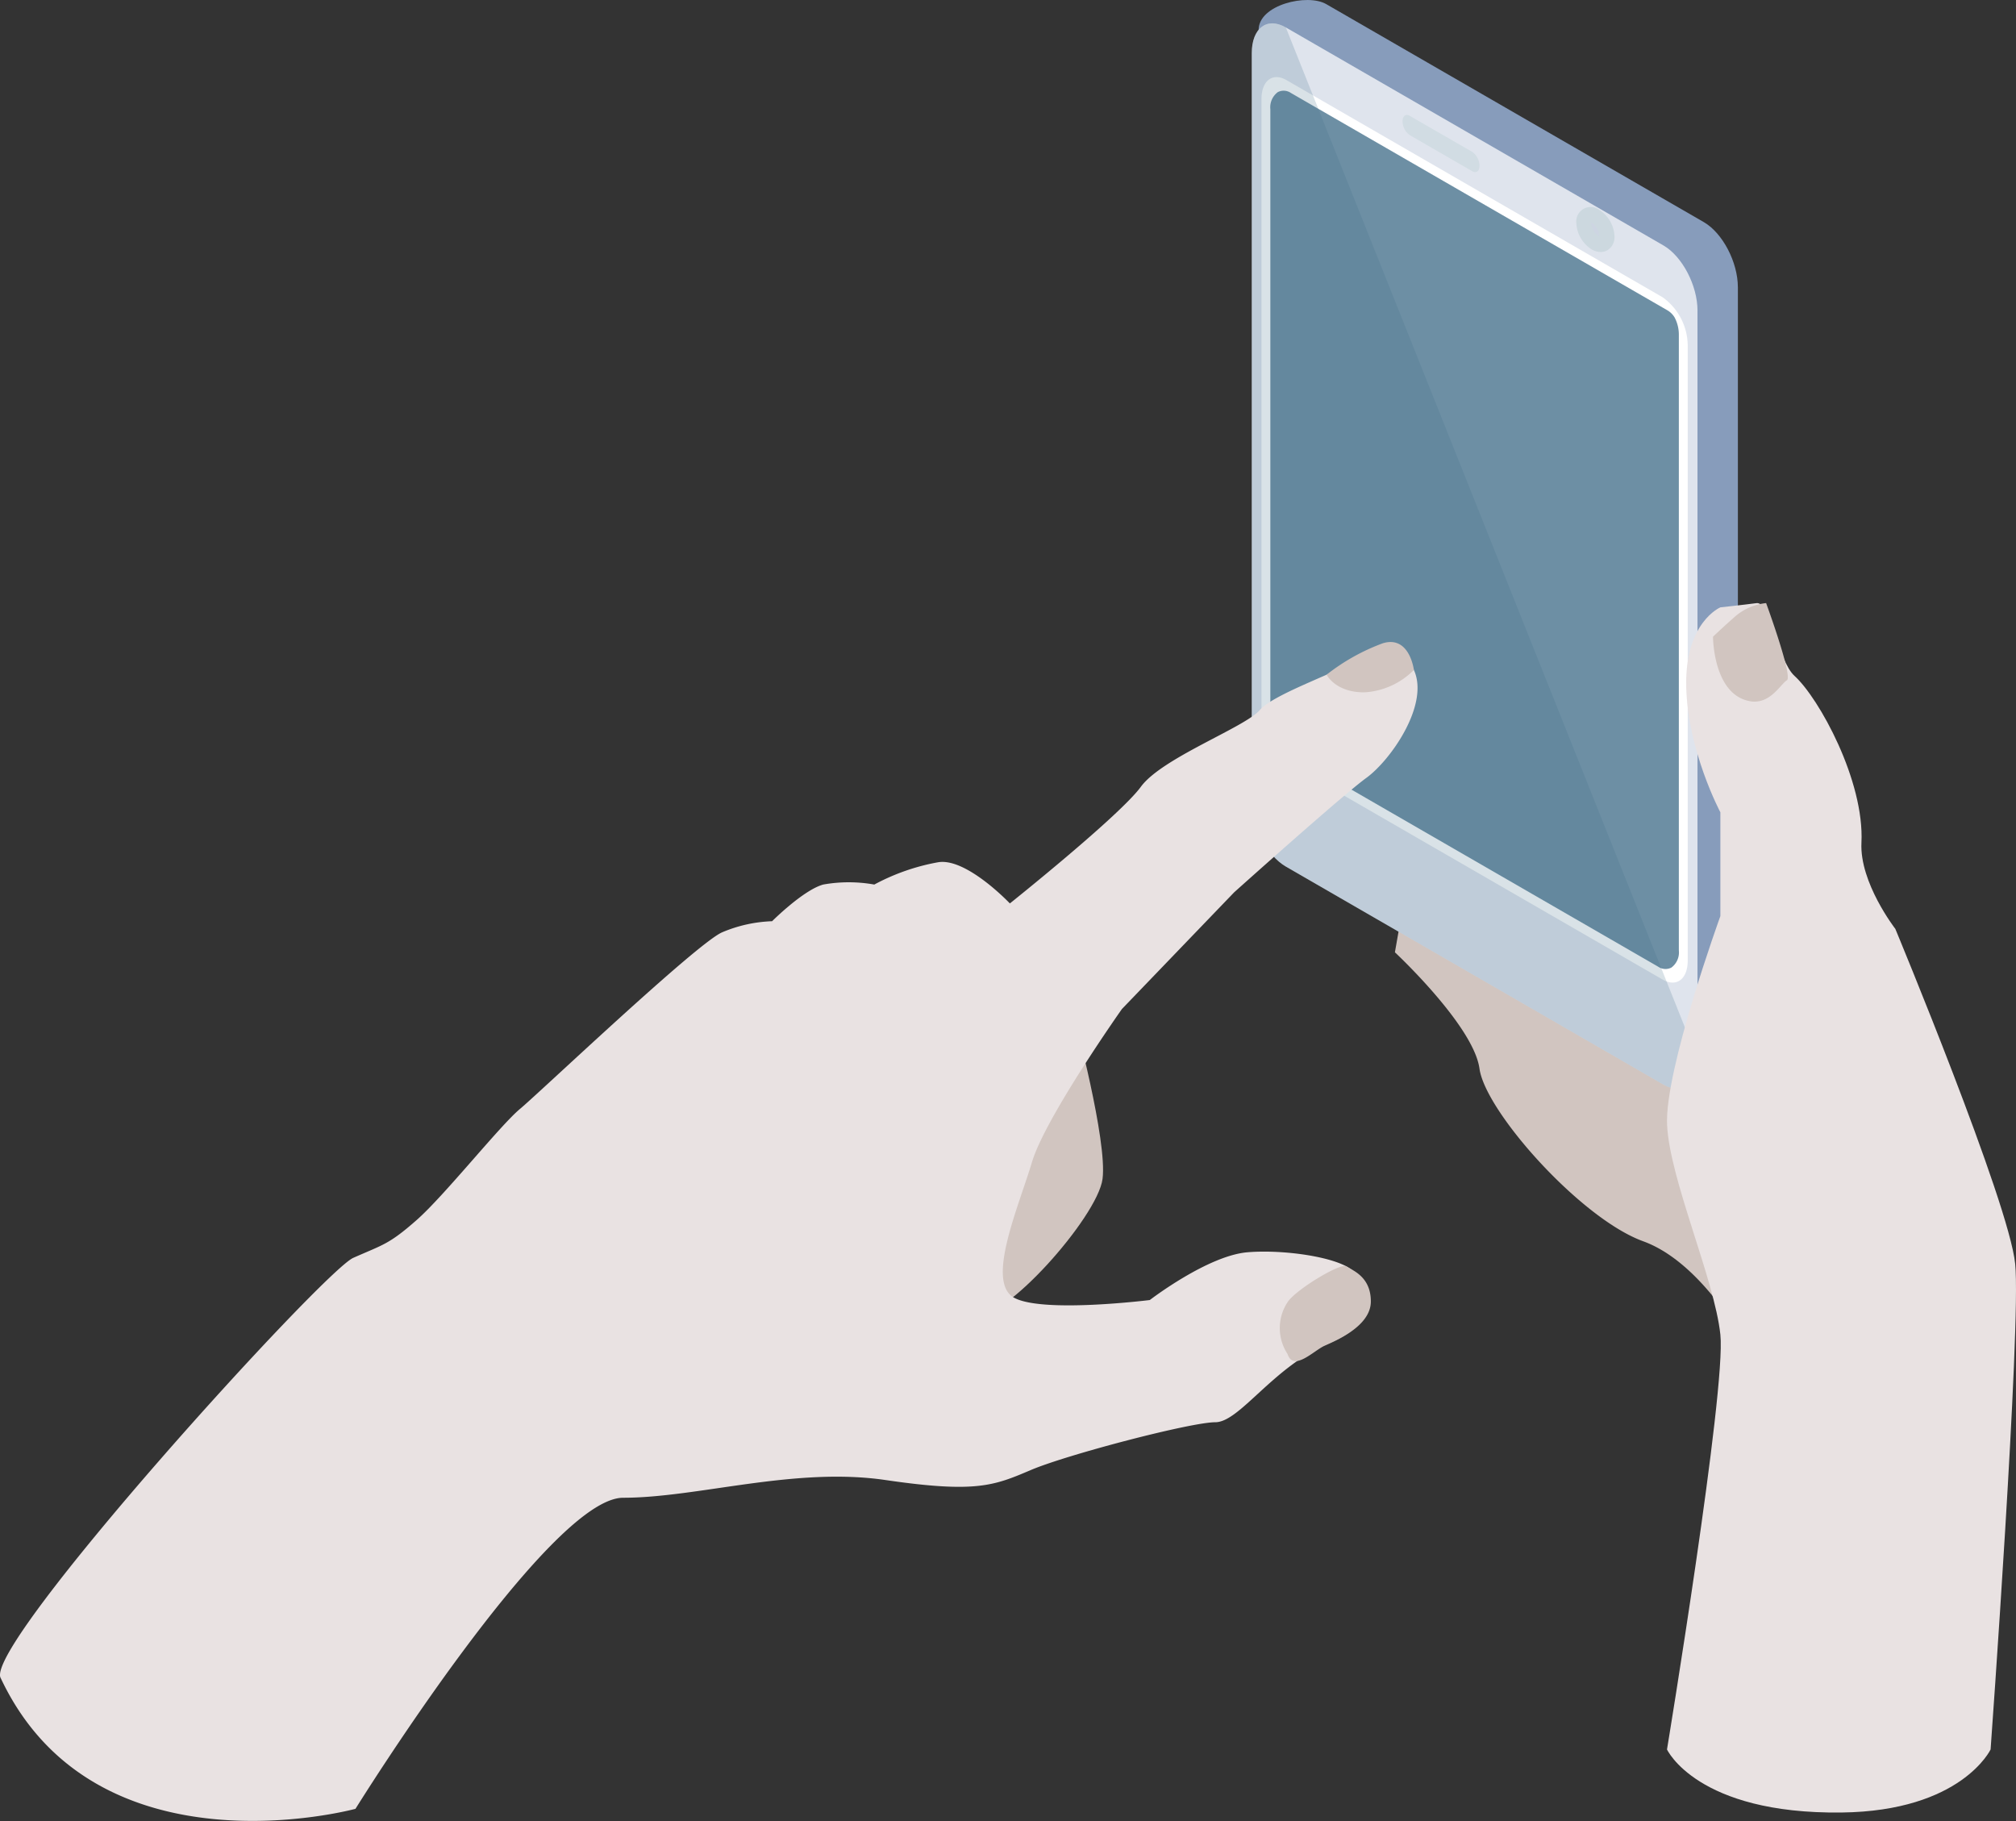 <svg id="グループ_40072" data-name="グループ 40072" xmlns="http://www.w3.org/2000/svg" xmlns:xlink="http://www.w3.org/1999/xlink" width="238.66" height="215.555" viewBox="0 0 238.66 215.555">
  <rect x="0" y="0" width="238.66" height="215.555" fill="#333333" stroke="none"/>
  <defs>
    <clipPath id="clip-path">
      <rect id="長方形_19902" data-name="長方形 19902" width="238.66" height="215.555" fill="none"/>
    </clipPath>
    <clipPath id="clip-path-3">
      <rect id="長方形_19900" data-name="長方形 19900" width="52.77" height="126.113" fill="none"/>
    </clipPath>
    <clipPath id="clip-path-4">
      <path id="パス_100298" data-name="パス 100298" d="M228.931,125.862c0,2.972-1.806,4.335-4.034,3.049l-44.7-25.812c-2.229-1.286-4.034-4.738-4.032-7.7V6.817c0-2.973,1.806-4.335,4.034-3.05Z" transform="translate(-176.161 -3.283)" fill="none"/>
    </clipPath>
    <linearGradient id="linear-gradient" x1="-0.441" y1="1.493" x2="-0.437" y2="1.493" gradientUnits="objectBoundingBox">
      <stop offset="0" stop-color="#e0e5ed"/>
      <stop offset="0.173" stop-color="#dce2ea"/>
      <stop offset="0.331" stop-color="#d1dae3"/>
      <stop offset="0.483" stop-color="#beccd8"/>
      <stop offset="0.63" stop-color="#a4b8c7"/>
      <stop offset="0.776" stop-color="#839fb2"/>
      <stop offset="0.917" stop-color="#5a8199"/>
      <stop offset="0.995" stop-color="#416e89"/>
      <stop offset="1" stop-color="#416e89"/>
    </linearGradient>
  </defs>
  <g id="グループ_21361" data-name="グループ 21361" clip-path="url(#clip-path)">
    <g id="グループ_21360" data-name="グループ 21360">
      <g id="グループ_21359" data-name="グループ 21359" clip-path="url(#clip-path)">
        <path id="パス_100290" data-name="パス 100290" d="M180.652,83.389c-1.782,1.18-3.475,6.186-.268,7.77s16.8,2.179,16.8,2.179,8.361-3.65,8.131-6.387-10.9-4.583-11.735-4.645-12.93,1.083-12.93,1.083" transform="translate(-28.361 -13.071)" fill="#fff"/>
        <path id="パス_100291" data-name="パス 100291" d="M185.486,59.313c-2.137-.028-6.353,3.158-4.594,6.272s12.663,11.256,12.663,11.256,8.966,1.688,10.316-.7-6.431-9.921-7.088-10.443-11.3-6.38-11.3-6.38" transform="translate(-28.662 -9.42)" fill="#fff"/>
        <path id="パス_100292" data-name="パス 100292" d="M226.8,123.977c-.945-1.12-21.695-14.991-21.695-14.991l-11.269-4.08s-7.81-6.63-13.813,0c-1.932,2.134-7.767,7.116-6.888,8.571s5.8,2.668,8.04,1.455A19.466,19.466,0,0,1,187,113.316l6.805,8.813-1.188,6.792s9.311,8.673,10.011,13.767,12,17.761,19.373,20.436,12.566,13.021,12.566,13.021,5.117-31.7,4.389-31.941S226.8,123.977,226.8,123.977" transform="translate(-27.483 -16.193)" fill="#d1c5c0"/>
        <path id="パス_100293" data-name="パス 100293" d="M233.867,34v88.58c0,2.972-4.764,7.581-6.993,6.295L185.129,99.817c-2.228-1.286-4.035-4.738-4.032-7.7L177.13,3.535c0-2.973,5.773-4.335,8-3.05l44.7,25.806c2.227,1.286,4.034,4.738,4.035,7.709" transform="translate(-28.131 0)" fill="#879cbb"/>
        <path id="パス_100294" data-name="パス 100294" d="M228.931,37.282v88.58c0,2.972-1.806,4.335-4.034,3.049l-44.7-25.813c-2.229-1.285-4.034-4.737-4.032-7.7V6.817c0-2.973,1.806-4.335,4.034-3.05l44.7,25.806c2.227,1.286,4.034,4.738,4.035,7.709" transform="translate(-27.978 -0.521)" fill="#dfe4ed"/>
        <path id="パス_100295" data-name="パス 100295" d="M177.534,86.31V13.444c0-2.18,1.326-3.182,2.961-2.238l44.536,25.712a7.093,7.093,0,0,1,2.961,5.658v72.866c0,2.18-1.326,3.182-2.961,2.238L180.495,91.968a7.091,7.091,0,0,1-2.961-5.658" transform="translate(-28.196 -1.723)" fill="#fff"/>
        <path id="パス_100296" data-name="パス 100296" d="M226.255,116.562a1.515,1.515,0,0,1-1.553-.1L180.168,90.753a2.452,2.452,0,0,1-.886-.866,4.4,4.4,0,0,1-.5-2.058V14.962a2.237,2.237,0,0,1,.882-2.031,1.515,1.515,0,0,1,1.552.1L225.755,38.74a2.455,2.455,0,0,1,.886.867,4.384,4.384,0,0,1,.5,2.057V114.53a2.237,2.237,0,0,1-.882,2.031" transform="translate(-28.394 -2.026)" fill="#6d8fa4"/>
        <g id="グループ_21358" data-name="グループ 21358" transform="translate(148.183 2.762)" opacity="0.2" style="mix-blend-mode: lighten;isolation: isolate">
          <g id="グループ_21357" data-name="グループ 21357">
            <g id="グループ_21356" data-name="グループ 21356" clip-path="url(#clip-path-3)">
              <g id="グループ_21355" data-name="グループ 21355" transform="translate(0 0)">
                <g id="グループ_21354" data-name="グループ 21354" clip-path="url(#clip-path-4)">
                  <path id="パス_100297" data-name="パス 100297" d="M216.406.126l66.339,139.389L163.633,127.842,97.294-11.547Z" transform="translate(-163.635 -0.927)" fill="url(#linear-gradient)"/>
                </g>
              </g>
            </g>
          </g>
        </g>
        <path id="パス_100299" data-name="パス 100299" d="M205.641,22.837l-7.4-4.271a2.053,2.053,0,0,1-.856-1.637c0-.631.384-.921.856-.648l7.4,4.271a2.053,2.053,0,0,1,.856,1.637c0,.631-.384.921-.856.648" transform="translate(-31.349 -2.569)" fill="#d1dce3"/>
        <path id="パス_100300" data-name="パス 100300" d="M225.648,32.773c0,.874-.617,1.226-1.379.787a3.038,3.038,0,0,1-1.379-2.379c0-.874.617-1.226,1.379-.786a3.037,3.037,0,0,1,1.379,2.378" transform="translate(-35.399 -4.797)" fill="#cdd5e2"/>
        <path id="パス_100301" data-name="パス 100301" d="M224.724,34.462a2.138,2.138,0,0,1-1.061-.307,3.9,3.9,0,0,1-1.819-3.139,1.7,1.7,0,0,1,2.7-1.548,3.9,3.9,0,0,1,1.819,3.138,1.814,1.814,0,0,1-.84,1.645,1.574,1.574,0,0,1-.8.21m-1.12-3.5a2.174,2.174,0,0,0,.938,1.674,1.951,1.951,0,0,0-.879-1.642c-.02-.013-.059-.032-.059-.032" transform="translate(-35.233 -4.631)" fill="#ccd8df"/>
        <path id="パス_100302" data-name="パス 100302" d="M240.921,85.373s-4.205,1.751-4.043,9.366,4.043,14.891,4.043,14.891v12.291s-6.63,18.273-6.307,24.742,5.606,18.244,6.307,24.792-6.318,49.112-6.318,49.112,3.535,7.667,20.658,7.465c14.208-.169,17.651-7.465,17.651-7.465s3.638-50.2,2.91-57.48-14.19-39.658-14.19-39.658-4.246-5.462-4.01-10.2c.363-7.309-5.015-17.105-7.926-19.745-1.978-1.794-2.859-8.828-4.487-8.612s-4.288.5-4.288.5" transform="translate(-37.259 -13.478)" fill="#e9e2e2"/>
        <path id="パス_100303" data-name="パス 100303" d="M241.078,88.85s1.009-.983,2.651-2.426a6.663,6.663,0,0,1,3.638-1.557s3.191,8.713,2.46,9.136-1.973,2.873-4.319,2.488c-4.43-.728-4.429-7.641-4.429-7.641" transform="translate(-38.288 -13.478)" fill="#d1c5c0"/>
        <path id="パス_100304" data-name="パス 100304" d="M148.756,143.159s3.945,14.6,3.354,19.134-11.954,17.261-14.992,15.934-.63-27.206,11.639-35.068" transform="translate(-21.588 -22.736)" fill="#d1c5c0"/>
        <path id="パス_100305" data-name="パス 100305" d="M.064,213.051c-1.882-4.016,38.2-48.132,41.755-49.71s4.208-1.578,7.5-4.472,9.864-11.178,12.231-13.151,20.91-19.594,23.934-20.91a16.555,16.555,0,0,1,5.919-1.315s3.682-3.683,6.049-4.34a17.1,17.1,0,0,1,6.05,0,25.3,25.3,0,0,1,7.5-2.63c3.349-.633,8.549,4.865,8.549,4.865S132.56,111,135.058,107.58s12.281-7.014,14.072-9.075,10.126-4.734,11.7-6.181,4.68-2.677,6.549,1.423-2.735,10.676-5.628,12.78-15.649,13.546-15.649,13.546l-13.282,13.809S123.749,146.716,122.171,152s-5.523,14.23-2.1,16.072,16.044.263,16.044.263,6.839-5.261,11.573-5.655,12.14.779,12.888,2.762,3.288,5.261-3.287,8.022S146.764,182.8,143.87,182.8s-17.491,3.814-21.83,5.655-6.444,2.762-17.228,1.184-22.225,2.1-31.036,2.1-31.694,36.823-31.694,36.823-30.807,8.4-42.017-15.518" transform="translate(0 -14.445)" fill="#e9e2e2"/>
        <path id="パス_100306" data-name="パス 100306" d="M186.7,94.214s1.022,2.091,4.441,2.091a8.95,8.95,0,0,0,5.891-2.654s-.5-4.1-3.655-3.165a24.377,24.377,0,0,0-6.677,3.728" transform="translate(-29.652 -14.349)" fill="#d1c5c0"/>
        <path id="パス_100307" data-name="パス 100307" d="M181.023,188.565a5.571,5.571,0,0,1,0-6.115c.885-1.427,6.264-4.711,6.966-4.248s2.9,1.19,2.9,4.15-4.238,4.685-5.495,5.252-3.677,3.111-4.368.962" transform="translate(-28.604 -28.295)" fill="#d1c5c0"/>
      </g>
    </g>
  </g>
</svg>
